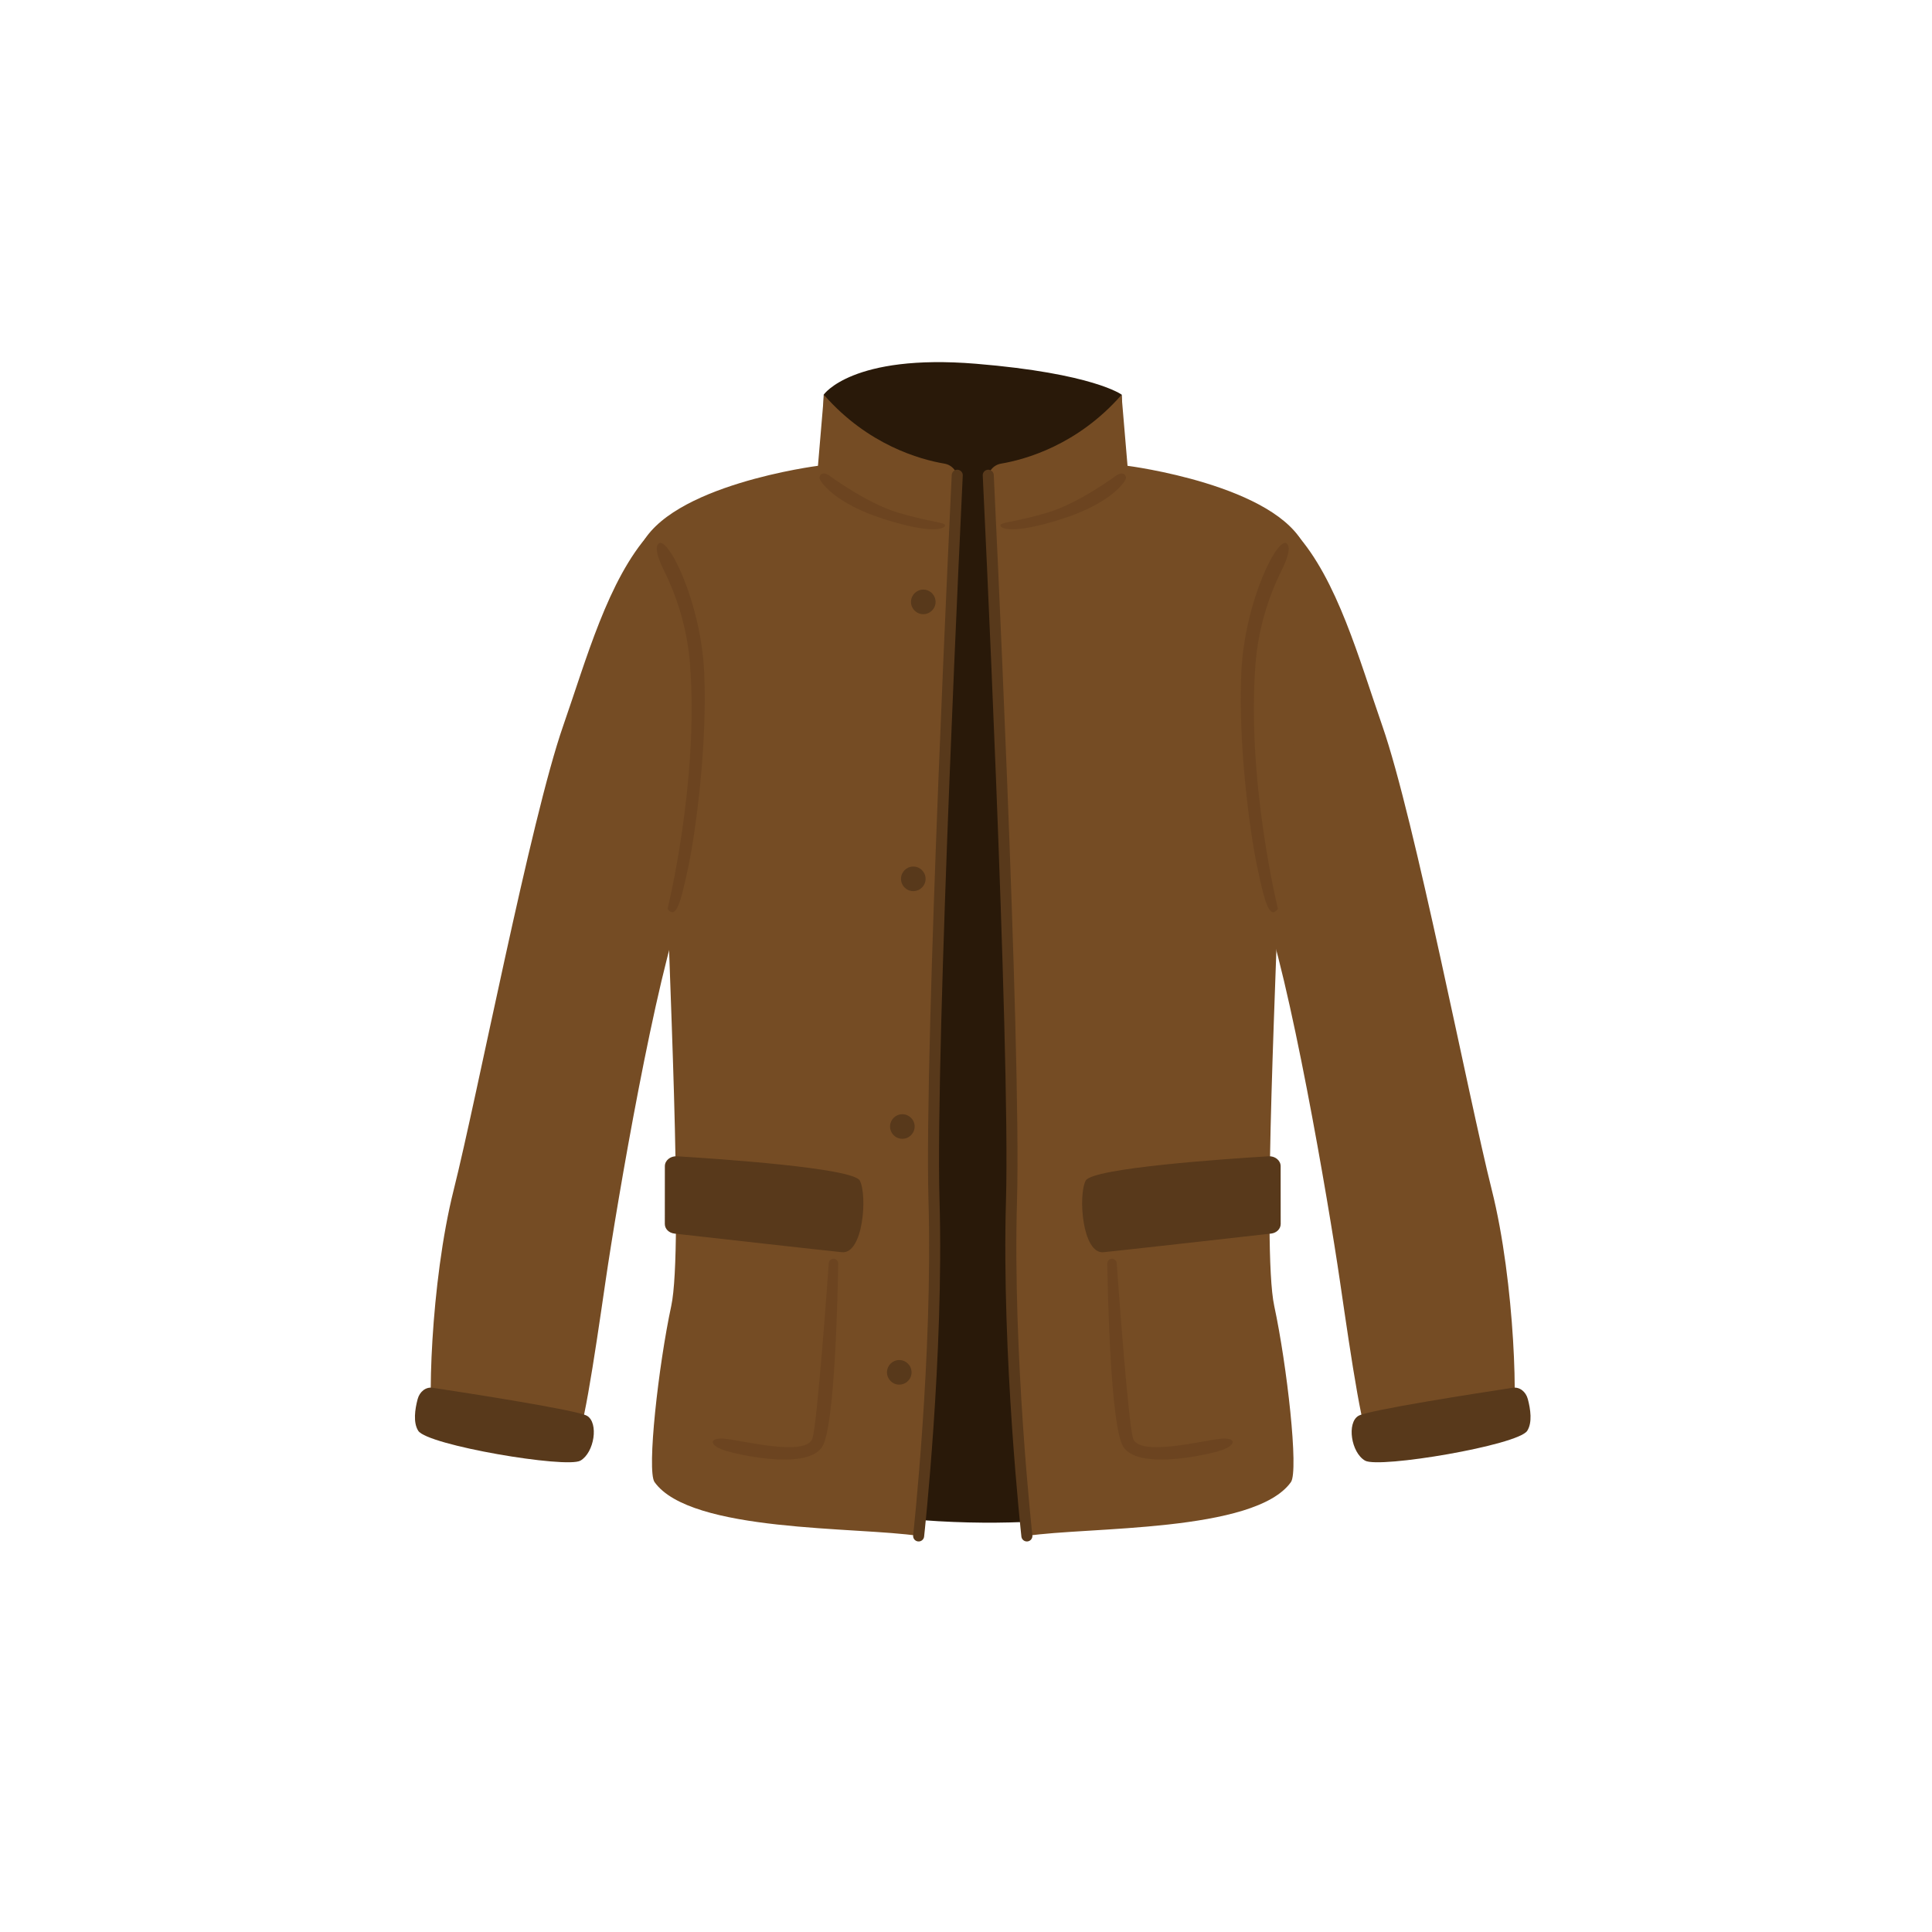 <?xml version="1.0" encoding="utf-8"?>
<!-- Generator: Adobe Illustrator 23.0.3, SVG Export Plug-In . SVG Version: 6.00 Build 0)  -->
<svg version="1.1" xmlns="http://www.w3.org/2000/svg" xmlns:xlink="http://www.w3.org/1999/xlink" x="0px" y="0px"
	 viewBox="0 0 1000 1000" style="enable-background:new 0 0 1000 1000;" xml:space="preserve">
<style type="text/css">
	.st0{display:none;}
	.st1{display:inline;fill:none;stroke:#000000;stroke-width:10;stroke-linecap:round;stroke-miterlimit:10;}
	.st2{fill:#291909;}
	.st3{fill:#754C24;}
	.st4{fill:#58391B;}
	.st5{opacity:0.64;fill:#68401E;}
	.st6{fill:none;stroke:#58391B;stroke-width:5.713;stroke-linecap:round;stroke-miterlimit:10;}
</style>
<g id="Layer_2" class="st0">
	<path class="st1" d="M790.81,724.19c-0.96-3.59-3.71-5.93-6.78-5.95c-0.15-26.55-3.56-69.27-11.91-102.45
		c-12.15-48.31-39.73-191.6-56.65-240.12c-11.54-33.09-22.38-72.51-42.31-96.7c-19.2-28.91-89.54-37.86-89.54-37.86l-2.99-35.19
		l-0.04-1.64c0,0-14.67-11-75.41-16c-64.18-5.28-78.84,16-78.84,16l-0.04,2.33l-2.93,34.5c0,0-70.34,8.95-89.54,37.86
		c-19.93,24.2-30.78,63.61-42.31,96.7c-16.92,48.53-44.5,191.81-56.65,240.12c-8.35,33.18-11.76,75.9-11.91,102.45
		c-3.07,0.02-5.82,2.37-6.78,5.95c-1.38,5.17-2.42,12.14,0.33,16.41c4.8,7.47,76.68,19.59,83.93,15.42
		c7.24-4.17,9.52-19.63,3.41-23.2c-0.32-0.18-0.83-0.39-1.52-0.62c3.46-16.69,7.28-42.85,11.1-69.01
		c5.07-34.71,19.79-121.51,32.91-171.29c1.16,32.44,2.66,72.01,3.29,106.59c-3.04,0.16-5.49,2.37-5.5,5.1l-0.02,29.94
		c0,2.52,2.11,4.63,4.97,4.96c0.25,0.03,0.51,0.06,0.78,0.09c-0.2,17.08-0.92,30.46-2.42,37.41c-6.58,30.55-12.76,85.35-8.63,91.14
		c18.7,26.22,105.35,23.05,136.67,27.86c0.92,0.14,1.72-2.79,2.41-8.14c18.91,1.42,36.21,1.53,51.35,0.95
		c0.66,4.75,1.42,7.32,2.28,7.19c31.32-4.81,117.98-1.63,136.67-27.86c4.13-5.79-2.05-60.59-8.63-91.14
		c-1.5-6.96-2.21-20.34-2.42-37.41c0.27-0.03,0.53-0.06,0.78-0.09c2.86-0.32,4.97-2.44,4.97-4.96l-0.02-29.94
		c0-2.73-2.46-4.95-5.5-5.1c0.62-34.58,2.13-74.15,3.29-106.59c13.12,49.79,27.85,136.58,32.91,171.29
		c3.82,26.16,7.64,52.32,11.1,69.01c-0.69,0.23-1.2,0.43-1.52,0.62c-6.11,3.57-3.83,19.03,3.41,23.2
		c7.24,4.17,79.13-7.96,83.93-15.42C793.23,736.33,792.2,729.36,790.81,724.19z"/>
</g>
<g id="Layer_1">
	<path class="st2" d="M426.34,204.28c0,0,14.66-21.28,78.84-16c60.74,5,75.41,16,75.41,16l12.57,575.87c0,0-77.7,19.42-177.1-2.29
		L426.34,204.28z"/>
	<path class="st3" d="M395.51,295.4c-3.04-29.39-39.49-41.22-59.26-19.27c-21.5,23.86-32.74,65.12-44.74,99.53
		c-16.92,48.53-44.5,191.81-56.65,240.12c-12.15,48.31-13.84,116.85-10.23,126.24s67.38,11.29,72,7.9
		c4.62-3.39,10.71-45.06,16.79-86.73c6.08-41.67,26.08-158.42,40.52-196.07c14.52-37.86,44.9-134.17,41.67-170.65
		C395.58,296.12,395.55,295.76,395.51,295.4z"/>
	<path class="st3" d="M423.37,241.1c0,0-77.57,9.86-92.03,42.36s12.88,109.28,13.51,158.61s9.16,203.38,2.58,233.93
		c-6.58,30.55-12.76,85.35-8.63,91.14c18.7,26.22,105.35,23.05,136.67,27.86c8.02,1.23,6.47-228.04,8.16-276.39
		c6.69-190.93,10.12-233.21,10.12-233.21l1.89-36.94c0.21-4.14-2.71-7.78-6.8-8.48c-12.64-2.15-39.65-9.65-62.36-35.6L423.37,241.1z
		"/>
	<path class="st4" d="M344.13,603.6l-0.02,29.94c0,2.52,2.11,4.63,4.97,4.96c17.74,2,77.35,8.71,86.69,9.64
		c10.99,1.1,13.27-29.26,9.28-37.04c-3.38-6.58-73.17-11.3-94.66-12.61C347,598.29,344.13,600.65,344.13,603.6z"/>
	<path class="st5" d="M428.7,245.75c0,0,19.66,14.73,36.29,19.63s24.19,4.91,24.19,6.54c0,1.64-6.05,4.91-31.75-3.27
		c-25.71-8.18-33.27-19.63-33.27-21.27S425.67,244.12,428.7,245.75z"/>
	<path class="st5" d="M345.52,470.45c0,0,16.27-65.88,11.63-126.6c-1.29-16.95-6.01-33.5-13.6-48.81c-2.81-5.66-4.8-11.42-2.75-13.6
		c4.56-4.83,22.04,29.81,23.7,66.69c1.66,36.89-4.28,81.82-8.21,100.47S349.94,476.21,345.52,470.45z"/>
	<path class="st5" d="M431.3,651.52c-1.24,0.06-2.24,1.02-2.33,2.26c-0.94,13.13-5.92,81.82-8.41,90.57
		c-2.75,9.68-34.96,1.57-44.56,0.42c-9.61-1.16-9.39,3.61,0.29,6.36c9.68,2.75,41.81,9.26,49.26-2.22
		c6.67-10.29,8.09-80.49,8.31-94.91C433.88,652.58,432.71,651.46,431.3,651.52L431.3,651.52z"/>
	<path class="st4" d="M223.92,718.3c-3.45-0.52-6.69,1.93-7.75,5.89c-1.38,5.17-2.42,12.14,0.33,16.41
		c4.8,7.47,76.68,19.59,83.93,15.42c7.24-4.17,9.52-19.63,3.41-23.2C298.71,729.84,241.99,721.05,223.92,718.3z"/>
	<circle class="st4" cx="465.46" cy="710.32" r="6.36"/>
	<circle class="st4" cx="467.05" cy="583.08" r="6.36"/>
	<circle class="st4" cx="477.89" cy="311.54" r="6.36"/>
	<circle class="st4" cx="472.72" cy="454.89" r="6.36"/>
	<path class="st6" d="M495.47,245.98c0,0-14.36,295.43-12.03,375.38c2.32,79.94-7.96,173.64-7.96,173.64"/>
	<path class="st3" d="M611.47,295.4c3.04-29.39,39.49-41.22,59.26-19.27c21.5,23.86,32.74,65.12,44.74,99.53
		c16.92,48.53,44.5,191.81,56.65,240.12c12.15,48.31,13.84,116.85,10.23,126.24c-3.61,9.39-67.38,11.29-72,7.9
		c-4.62-3.39-10.71-45.06-16.79-86.73c-6.08-41.67-26.08-158.42-40.52-196.07c-14.52-37.86-44.9-134.17-41.67-170.65
		C611.4,296.12,611.44,295.76,611.47,295.4z"/>
	<path class="st3" d="M583.61,241.1c0,0,77.57,9.86,92.03,42.36c14.46,32.49-12.88,109.28-13.51,158.61s-9.16,203.38-2.58,233.93
		c6.58,30.55,12.76,85.35,8.63,91.14c-18.7,26.22-105.35,23.05-136.67,27.86c-8.02,1.23-6.47-228.04-8.16-276.39
		c-6.69-190.93-10.12-233.21-10.12-233.21l-1.89-36.94c-0.21-4.14,2.71-7.78,6.8-8.48c12.64-2.15,39.65-9.65,62.36-35.6
		L583.61,241.1z"/>
	<path class="st4" d="M662.86,603.6l0.02,29.94c0,2.52-2.11,4.63-4.97,4.96c-17.74,2-77.35,8.71-86.69,9.64
		c-10.99,1.1-13.27-29.26-9.28-37.04c3.38-6.58,73.17-11.3,94.66-12.61C659.98,598.29,662.85,600.65,662.86,603.6z"/>
	<path class="st5" d="M578.29,245.75c0,0-19.66,14.73-36.29,19.63s-24.19,4.91-24.19,6.54c0,1.64,6.05,4.91,31.75-3.27
		c25.71-8.18,33.27-19.63,33.27-21.27S581.31,244.12,578.29,245.75z"/>
	<path class="st5" d="M661.47,470.45c0,0-16.27-65.88-11.63-126.6c1.29-16.95,6.01-33.5,13.6-48.81c2.81-5.66,4.8-11.42,2.75-13.6
		c-4.56-4.83-22.04,29.81-23.7,66.69s4.28,81.82,8.21,100.47C654.63,467.26,657.05,476.21,661.47,470.45z"/>
	<path class="st5" d="M575.68,651.52c1.24,0.06,2.24,1.02,2.33,2.26c0.94,13.13,5.92,81.82,8.41,90.57
		c2.75,9.68,34.96,1.57,44.56,0.42s9.39,3.61-0.29,6.36c-9.68,2.75-41.81,9.26-49.26-2.22c-6.67-10.29-8.09-80.49-8.31-94.91
		C573.1,652.58,574.28,651.46,575.68,651.52L575.68,651.52z"/>
	<path class="st4" d="M783.06,718.3c3.45-0.52,6.69,1.93,7.75,5.89c1.38,5.17,2.42,12.14-0.33,16.41
		c-4.8,7.47-76.68,19.59-83.93,15.42s-9.52-19.63-3.41-23.2C708.27,729.84,765,721.05,783.06,718.3z"/>
	<path class="st6" d="M511.52,245.98c0,0,14.36,295.43,12.03,375.38c-2.32,79.94,7.96,173.64,7.96,173.64"/>
</g>
</svg>
